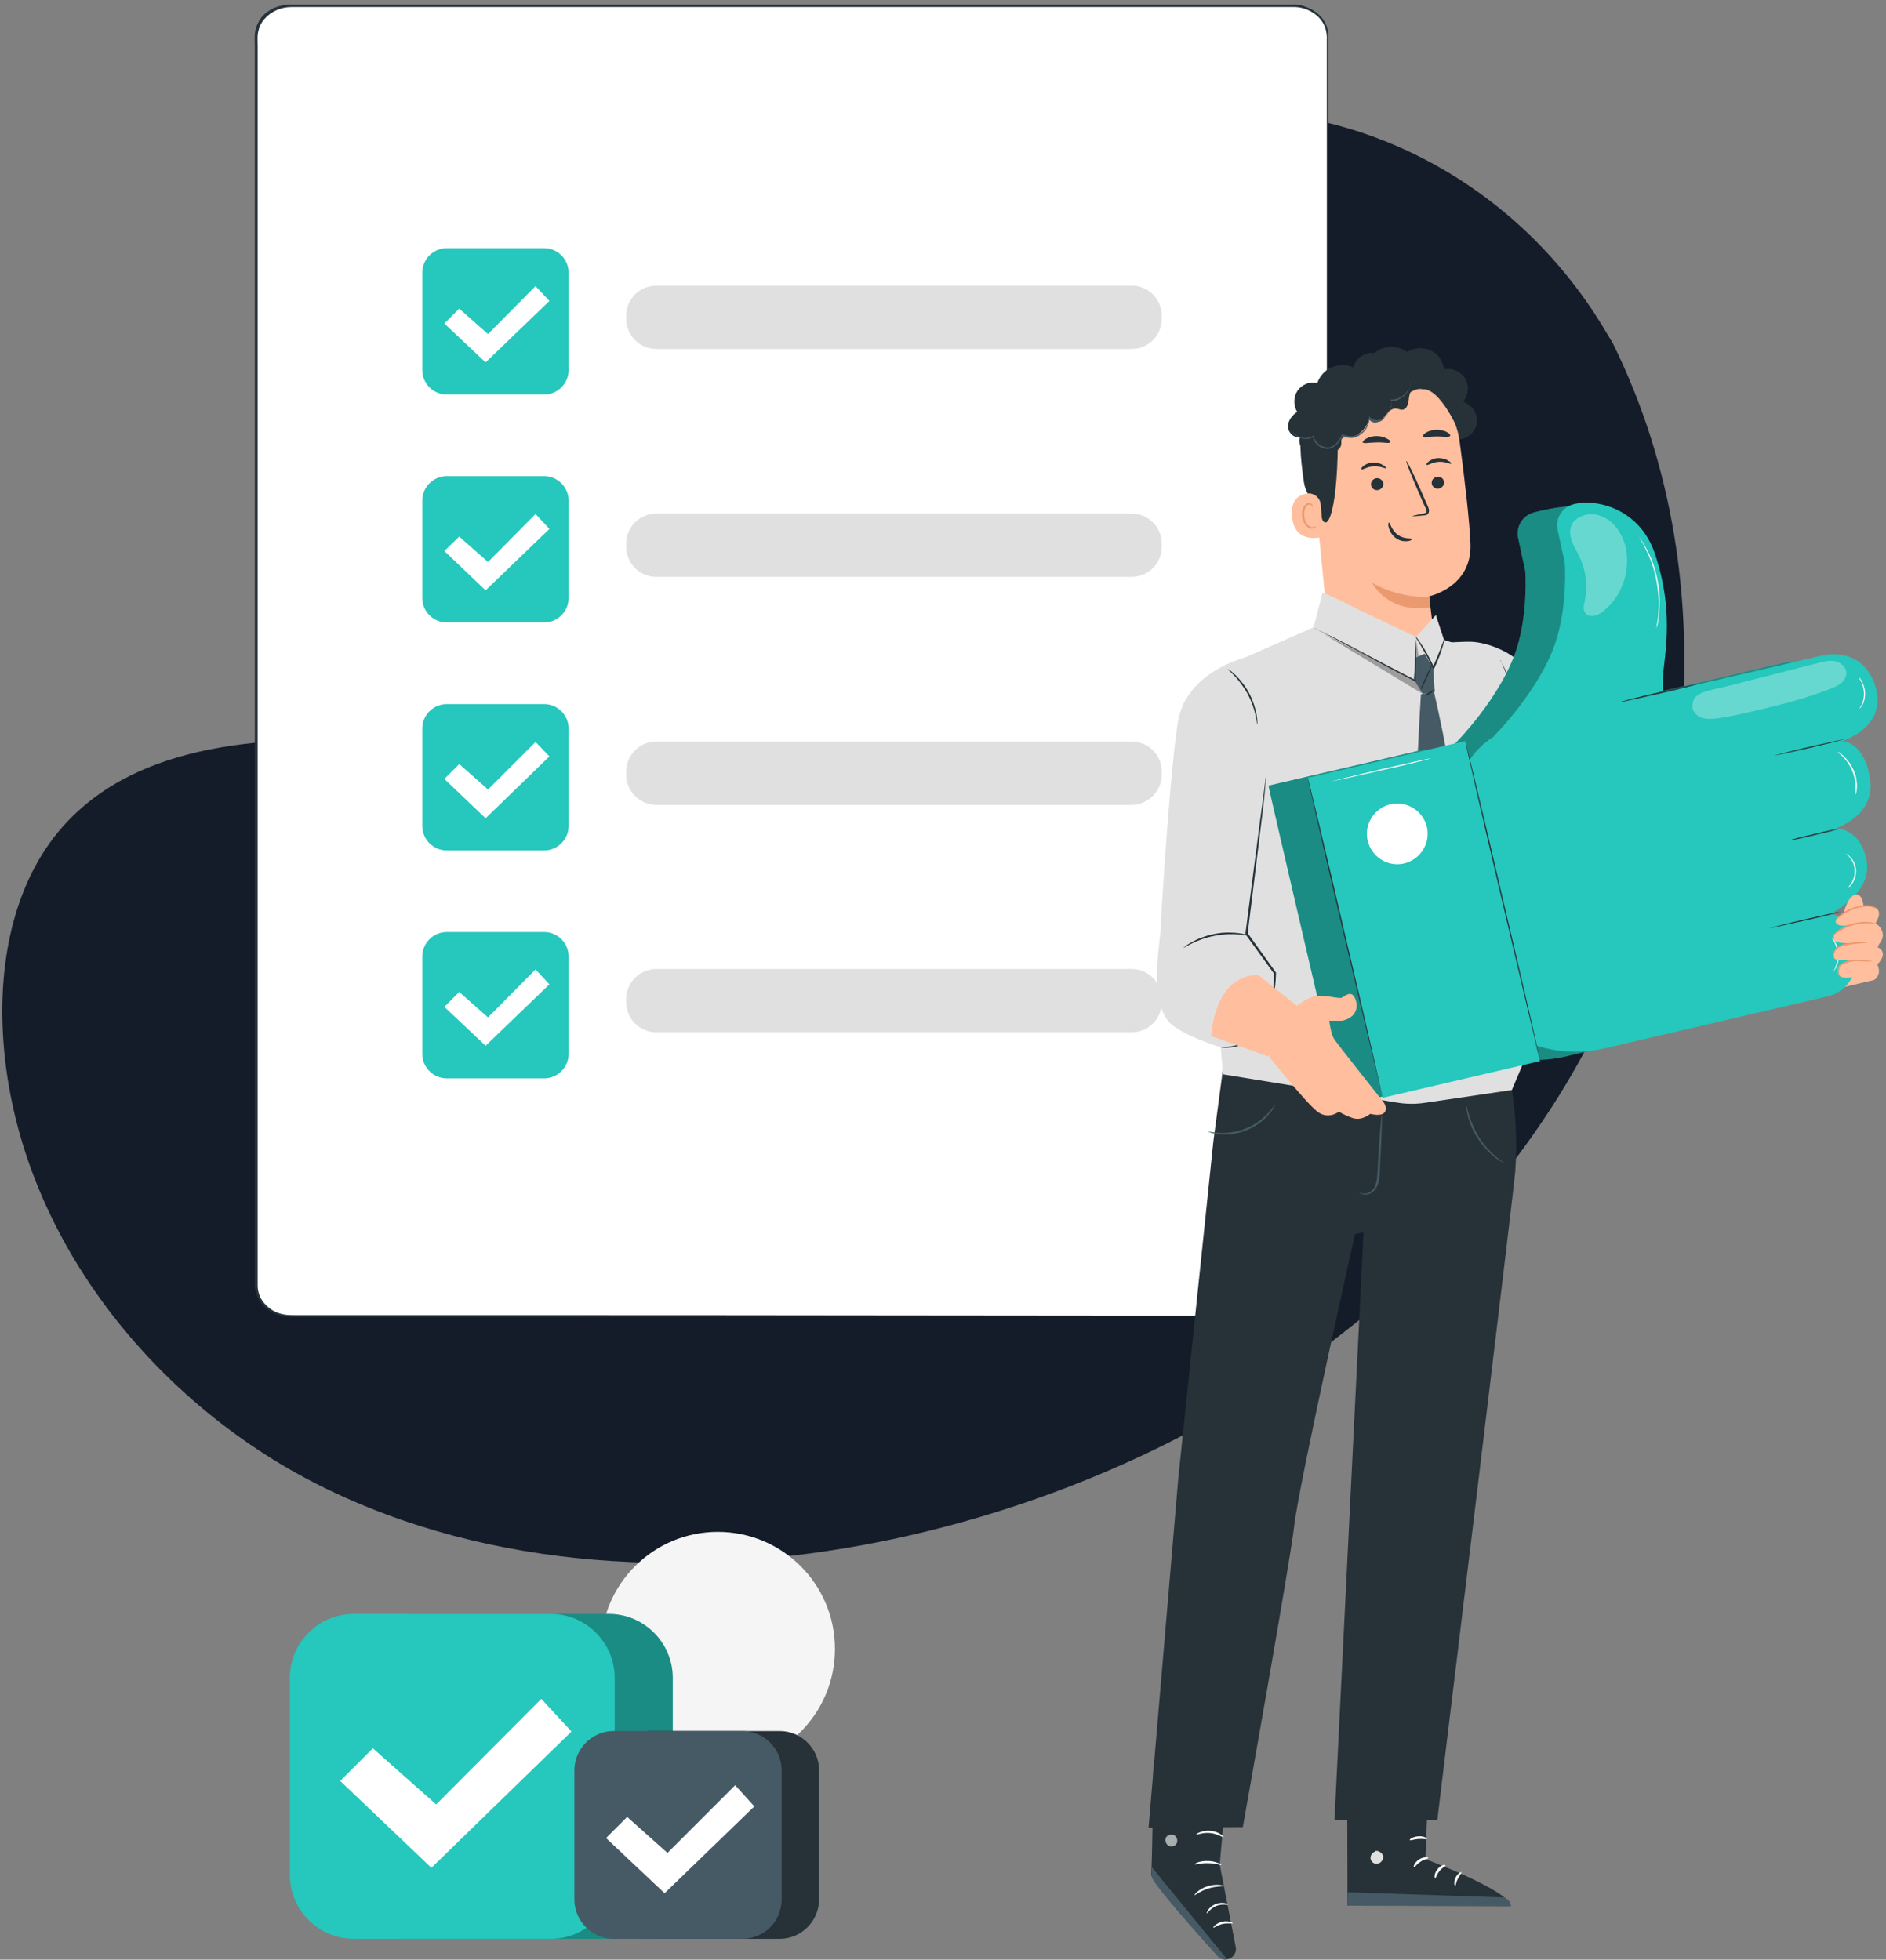 <svg width="410" height="426" viewBox="0 0 410 426" fill="none" xmlns="http://www.w3.org/2000/svg">
<rect x="0" y="0" width="410" height="426" fill="#808080" stroke="none"/>
<path d="M350.615 74.63L348.424 70.978C329.855 40.413 296.369 22.053 261.109 24.243C256.518 24.556 252.033 25.182 247.547 26.121C215.417 33.006 187.563 57.313 175.984 88.4C169.203 106.656 167.221 127.728 154.39 142.229C137.594 161.111 109.011 161.737 83.974 160.902C58.833 160.068 30.354 160.798 13.558 179.784C3.126 191.676 -0.212 208.576 0.622 224.433C2.813 266.578 32.231 304.237 69.473 322.91C106.82 341.584 150.738 343.253 191.527 335.116C248.695 323.536 303.149 291.928 335.801 243.002C368.558 194.076 376.799 127.52 350.615 74.63Z" fill="#141C29"/>
<path d="M156.058 383.913C170.116 383.913 181.512 372.517 181.512 358.459C181.512 344.401 170.116 333.005 156.058 333.005C142.001 333.005 130.604 344.401 130.604 358.459C130.604 372.517 142.001 383.913 156.058 383.913Z" fill="#F5F5F5"/>
<path d="M132.378 421.468H89.503C81.887 421.468 75.628 415.209 75.628 407.594V364.718C75.628 357.103 81.887 350.844 89.503 350.844H132.378C139.993 350.844 146.253 357.103 146.253 364.718V407.594C146.357 415.209 140.098 421.468 132.378 421.468Z" fill="#26C7BC"/>
<g opacity="0.3">
<path d="M132.378 421.468H89.503C81.887 421.468 75.628 415.209 75.628 407.594V364.718C75.628 357.103 81.887 350.844 89.503 350.844H132.378C139.993 350.844 146.253 357.103 146.253 364.718V407.594C146.357 415.209 140.098 421.468 132.378 421.468Z" fill="black"/>
</g>
<path d="M119.756 421.468H76.88C69.265 421.468 63.006 415.209 63.006 407.594V364.718C63.006 357.103 69.265 350.844 76.88 350.844H119.756C127.371 350.844 133.63 357.103 133.63 364.718V407.594C133.63 415.209 127.371 421.468 119.756 421.468Z" fill="#26C7BC"/>
<path d="M73.959 387.147L81.053 380.053L94.823 392.259L117.669 369.308L124.241 376.402L93.78 406.029L73.959 387.147Z" fill="white"/>
<path d="M169.516 421.468H141.558C136.864 421.468 133.004 417.608 133.004 412.914V384.852C133.004 380.158 136.864 376.298 141.558 376.298H169.516C174.21 376.298 178.07 380.158 178.07 384.852V412.81C178.07 417.608 174.21 421.468 169.516 421.468Z" fill="#263238"/>
<path d="M161.379 421.468H133.421C128.727 421.468 124.867 417.608 124.867 412.914V384.852C124.867 380.158 128.727 376.298 133.421 376.298H161.379C166.073 376.298 169.933 380.158 169.933 384.852V412.81C169.933 417.608 166.178 421.468 161.379 421.468Z" fill="#455A64"/>
<path d="M131.752 399.561L136.342 394.971L145.105 402.795L159.814 388.086L163.987 392.676L144.479 411.558L131.752 399.561Z" fill="white"/>
<path d="M281.138 286.166H63.214C59.041 286.166 55.703 283.18 55.703 279.449V7.691C55.703 3.96 59.041 0.974 63.214 0.974H281.138C285.311 0.974 288.649 3.96 288.649 7.691V279.542C288.649 283.18 285.311 286.166 281.138 286.166Z" fill="white"/>
<path d="M281.138 286.177C281.138 286.083 282.181 286.27 283.85 285.711C284.685 285.431 285.728 284.872 286.667 283.94C287.606 283.009 288.336 281.704 288.544 280.12C288.649 273.598 288.544 264.095 288.544 251.703C288.544 227.012 288.545 191.327 288.44 147.256C288.44 125.174 288.44 101.042 288.44 75.14C288.44 62.189 288.44 48.772 288.44 34.982C288.44 28.088 288.44 21.1 288.44 14.018C288.44 12.248 288.44 10.478 288.44 8.708C288.545 6.937 288.023 5.167 286.771 3.863C285.519 2.558 283.641 1.627 281.659 1.533C279.677 1.533 277.591 1.533 275.609 1.533C210.305 1.533 138.637 1.533 63.318 1.533C61.023 1.533 58.833 2.558 57.477 4.142C56.746 4.981 56.329 5.912 56.12 6.937C55.912 7.962 56.016 8.987 56.016 10.012C56.016 14.205 56.016 18.398 56.016 22.497C56.016 30.79 56.016 39.082 56.016 47.281C56.016 63.68 56.016 79.799 56.016 95.638C56.016 127.317 56.016 157.971 56.016 187.134C56.016 216.297 56.016 243.969 56.016 269.871C56.016 273.132 56.016 276.3 56.016 279.468C56.016 281.052 56.642 282.543 57.789 283.661C58.937 284.872 60.502 285.618 62.171 285.804C63.005 285.897 63.84 285.897 64.779 285.897C65.613 285.897 66.552 285.897 67.387 285.897C69.16 285.897 70.829 285.897 72.603 285.897C76.045 285.897 79.488 285.897 82.826 285.897C96.283 285.897 109.219 285.897 121.529 285.897C170.872 285.897 210.826 285.99 238.471 285.99C252.241 285.99 262.986 285.99 270.289 285.99C273.94 285.99 276.652 285.99 278.53 285.99C280.199 286.177 281.138 286.177 281.138 286.177C281.138 286.177 280.199 286.177 278.321 286.177C276.443 286.177 273.731 286.177 270.08 286.177C262.778 286.177 252.137 286.177 238.262 286.177C210.618 286.177 170.768 286.177 121.32 286.27C109.01 286.27 96.075 286.27 82.618 286.27C79.279 286.27 75.837 286.27 72.394 286.27C70.725 286.27 68.952 286.27 67.178 286.27C66.344 286.27 65.405 286.27 64.57 286.27C63.736 286.27 62.797 286.27 61.962 286.177C60.189 285.897 58.52 285.152 57.268 283.847C56.12 282.636 55.39 280.959 55.39 279.375C55.39 276.207 55.39 272.946 55.39 269.778C55.39 243.876 55.39 216.204 55.39 187.041C55.39 157.878 55.39 127.317 55.39 95.545C55.39 79.705 55.39 63.587 55.39 47.188C55.39 38.989 55.39 30.79 55.39 22.404C55.39 18.211 55.39 14.112 55.39 9.919C55.39 8.894 55.286 7.869 55.494 6.751C55.703 5.633 56.225 4.608 56.851 3.769C58.311 1.999 60.71 0.974 63.11 0.974C138.429 0.974 210.2 0.974 275.4 0.974C277.487 0.974 279.469 0.974 281.555 0.974C283.641 1.067 285.624 1.999 286.98 3.397C288.336 4.794 288.962 6.751 288.753 8.521C288.753 10.292 288.753 12.062 288.753 13.832C288.753 20.913 288.753 27.901 288.753 34.796C288.753 48.586 288.753 62.003 288.753 74.954C288.753 100.856 288.753 124.987 288.753 147.069C288.753 191.14 288.649 226.825 288.649 251.516C288.649 263.815 288.649 273.412 288.544 279.934C288.336 281.518 287.606 282.916 286.667 283.847C285.728 284.779 284.685 285.338 283.85 285.618C283.016 285.897 282.285 285.99 281.764 286.083C281.346 286.177 281.138 286.177 281.138 286.177Z" fill="#263238"/>
<path d="M245.983 75.857H142.706C139.055 75.857 136.134 72.936 136.134 69.285V68.659C136.134 65.008 139.055 62.087 142.706 62.087H245.983C249.634 62.087 252.555 65.008 252.555 68.659V69.285C252.555 72.936 249.634 75.857 245.983 75.857Z" fill="#E0E0E0"/>
<path d="M118.295 85.767H97.118C94.197 85.767 91.798 83.368 91.798 80.447V59.27C91.798 56.349 94.197 53.95 97.118 53.95H118.295C121.216 53.95 123.615 56.349 123.615 59.27V80.447C123.615 83.368 121.216 85.767 118.295 85.767Z" fill="#26C7BC"/>
<path d="M96.597 70.328L99.831 67.094L106.09 72.623L116.418 62.191L119.443 65.425L105.568 78.778L96.597 70.328Z" fill="white"/>
<path d="M245.983 125.409H142.706C139.055 125.409 136.134 122.488 136.134 118.837V118.211C136.134 114.56 139.055 111.639 142.706 111.639H245.983C249.634 111.639 252.555 114.56 252.555 118.211V118.837C252.555 122.488 249.634 125.409 245.983 125.409Z" fill="#E0E0E0"/>
<path d="M118.295 135.319H97.118C94.197 135.319 91.798 132.92 91.798 129.999V108.822C91.798 105.901 94.197 103.502 97.118 103.502H118.295C121.216 103.502 123.615 105.901 123.615 108.822V129.999C123.615 132.92 121.216 135.319 118.295 135.319Z" fill="#26C7BC"/>
<path d="M96.597 119.776L99.831 116.646L106.09 122.175L116.418 111.743L119.443 114.977L105.568 128.33L96.597 119.776Z" fill="white"/>
<path d="M245.983 174.961H142.706C139.055 174.961 136.134 172.04 136.134 168.389V167.763C136.134 164.111 139.055 161.191 142.706 161.191H245.983C249.634 161.191 252.555 164.111 252.555 167.763V168.389C252.555 171.935 249.634 174.961 245.983 174.961Z" fill="#E0E0E0"/>
<path d="M118.295 184.871H97.118C94.197 184.871 91.798 182.472 91.798 179.551V158.374C91.798 155.453 94.197 153.054 97.118 153.054H118.295C121.216 153.054 123.615 155.453 123.615 158.374V179.551C123.615 182.472 121.216 184.871 118.295 184.871Z" fill="#26C7BC"/>
<path d="M96.597 169.328L99.831 166.094L106.09 171.623L116.418 161.295L119.443 164.424L105.568 177.882L96.597 169.328Z" fill="white"/>
<path d="M245.983 224.408H142.706C139.055 224.408 136.134 221.487 136.134 217.836V217.21C136.134 213.559 139.055 210.638 142.706 210.638H245.983C249.634 210.638 252.555 213.559 252.555 217.21V217.836C252.555 221.487 249.634 224.408 245.983 224.408Z" fill="#E0E0E0"/>
<path d="M118.295 234.423H97.118C94.197 234.423 91.798 232.024 91.798 229.103V207.926C91.798 205.005 94.197 202.605 97.118 202.605H118.295C121.216 202.605 123.615 205.005 123.615 207.926V229.103C123.615 232.024 121.216 234.423 118.295 234.423Z" fill="#26C7BC"/>
<path d="M96.597 218.879L99.831 215.645L106.09 221.174L116.418 210.742L119.443 213.976L105.568 227.329L96.597 218.879Z" fill="white"/>
<path d="M310.598 385.83L309.869 404.136C309.869 404.136 328.256 411.021 328.418 414.342L292.94 414.261L292.859 385.749L310.598 385.83Z" fill="#263238"/>
<path d="M298.934 402.516C298.286 402.678 297.8 403.488 297.962 404.136C298.124 404.865 298.934 405.351 299.582 405.108C300.311 404.946 300.878 404.055 300.635 403.326C300.392 402.678 299.42 402.111 298.853 402.435" fill="#E0E0E0"/>
<path d="M292.94 414.261L293.021 411.345L327.041 412.479C327.041 412.479 328.58 413.208 328.418 414.261H292.94Z" fill="#455A64"/>
<path d="M310.517 403.893C310.517 404.055 309.626 404.136 308.816 404.703C307.925 405.27 307.52 405.999 307.358 405.918C307.196 405.918 307.439 404.865 308.492 404.217C309.464 403.569 310.517 403.731 310.517 403.893Z" fill="white"/>
<path d="M314.243 405.513C314.243 405.675 313.514 405.999 312.947 406.728C312.299 407.457 312.218 408.267 311.975 408.267C311.813 408.267 311.732 407.295 312.461 406.404C313.19 405.351 314.243 405.27 314.243 405.513Z" fill="white"/>
<path d="M316.349 409.968C316.187 409.968 315.944 409.158 316.43 408.186C316.835 407.214 317.726 406.89 317.726 406.971C317.807 407.133 317.321 407.619 316.916 408.429C316.511 409.158 316.511 409.887 316.349 409.968Z" fill="white"/>
<path d="M310.193 399.762C310.112 399.924 309.302 399.681 308.33 399.762C307.358 399.843 306.548 400.167 306.467 400.005C306.386 399.843 307.115 399.276 308.249 399.195C309.464 399.033 310.274 399.6 310.193 399.762Z" fill="white"/>
<path d="M267.101 383.319L265.157 405.351L268.64 423.252C268.883 424.548 267.992 425.763 266.696 425.925C265.967 426.006 265.238 425.763 264.752 425.196C261.593 421.713 250.011 408.996 250.254 407.376C250.497 405.513 250.739 383.967 250.739 383.967L267.101 383.319Z" fill="#263238"/>
<path d="M266.778 425.925L250.416 405.918L250.335 406.89C250.254 407.7 250.497 408.51 250.983 409.158C252.279 410.859 256.005 415.638 264.753 425.277C265.239 425.844 266.049 426.087 266.778 425.925Z" fill="#455A64"/>
<g opacity="0.6">
<path d="M255.437 399.114C256.004 399.519 256.085 400.41 255.68 400.896C255.275 401.463 254.384 401.544 253.898 401.139C253.331 400.734 253.169 399.681 253.655 399.195C254.141 398.709 255.113 398.628 255.518 399.114" fill="white"/>
</g>
<path d="M262.323 415.962C262.404 416.043 263.052 414.909 264.347 414.342C265.724 413.775 266.858 414.18 266.939 414.018C266.939 413.937 266.696 413.775 266.21 413.694C265.724 413.613 264.914 413.613 264.185 413.937C263.456 414.261 262.89 414.747 262.647 415.233C262.323 415.638 262.323 415.962 262.323 415.962Z" fill="white"/>
<path d="M263.781 419.04C263.862 419.121 264.672 418.473 265.806 418.23C266.94 417.987 267.912 418.23 267.993 418.068C268.074 417.987 267.021 417.42 265.725 417.744C264.348 418.068 263.619 418.959 263.781 419.04Z" fill="white"/>
<path d="M259.649 411.993C259.73 412.074 260.864 411.102 262.646 410.535C264.428 409.968 265.967 410.13 265.967 409.968C266.048 409.887 264.428 409.401 262.484 410.049C260.621 410.616 259.568 411.912 259.649 411.993Z" fill="white"/>
<path d="M259.731 405.27C259.812 405.432 261.027 404.946 262.647 405.027C264.267 405.027 265.482 405.513 265.563 405.432C265.644 405.351 264.429 404.622 262.728 404.541C260.865 404.46 259.65 405.108 259.731 405.27Z" fill="white"/>
<path d="M260.054 398.79C260.135 398.952 261.35 398.304 263.051 398.466C264.752 398.628 265.886 399.519 265.967 399.357C265.967 399.276 265.805 399.033 265.319 398.709C264.833 398.385 264.023 398.061 263.132 397.98C262.241 397.899 261.431 398.061 260.864 398.304C260.378 398.466 260.054 398.709 260.054 398.79Z" fill="white"/>
<path d="M263.133 397.17C263.133 397.17 263.214 396.846 263.214 396.36C263.214 395.793 263.133 395.064 262.728 394.092C262.485 393.687 262.323 393.12 261.675 392.796C261.351 392.634 260.946 392.634 260.622 392.958C260.379 393.201 260.217 393.606 260.217 393.93C260.136 395.307 261.27 396.765 262.809 397.089C264.348 397.332 265.887 396.522 266.616 395.388C266.778 395.064 266.859 394.74 266.778 394.335C266.616 393.93 266.211 393.768 265.887 393.768C265.239 393.849 264.753 394.173 264.348 394.416C263.538 394.983 263.052 395.631 262.728 396.036C262.404 396.522 262.323 396.765 262.323 396.765C262.404 396.846 262.971 395.712 264.51 394.659C264.915 394.416 265.32 394.092 265.806 394.092C266.049 394.092 266.211 394.173 266.292 394.416C266.373 394.578 266.292 394.902 266.13 395.145C265.563 396.117 264.186 396.846 262.809 396.603C261.513 396.36 260.541 395.064 260.541 393.93C260.541 393.687 260.622 393.363 260.784 393.201C260.946 393.039 261.189 393.039 261.351 393.12C261.756 393.282 261.999 393.768 262.242 394.173C263.214 395.955 263.052 397.17 263.133 397.17Z" fill="white"/>
<path d="M327.689 231.688C327.689 231.688 330.362 242.137 329.39 254.773C328.985 259.714 312.461 395.631 312.461 395.631H290.105L296.423 267.895L294.56 268.3C294.56 268.3 282.329 322.813 281.357 331.642C280.466 339.58 270.179 397.17 270.179 397.17L249.687 397.332L256.166 321.193L263.78 248.05L266.615 226.747L327.689 231.688Z" fill="#263238"/>
<path d="M295.532 259.228C295.532 259.228 295.532 259.309 295.694 259.39C295.775 259.471 296.018 259.552 296.261 259.633C296.747 259.795 297.638 259.714 298.367 259.147C299.177 258.58 299.663 257.446 299.825 256.231C299.987 255.016 299.987 253.72 300.068 252.343C300.23 249.589 300.311 247.078 300.392 245.296C300.473 243.514 300.473 242.38 300.392 242.38C300.311 242.38 300.23 243.514 300.068 245.296C299.906 247.078 299.744 249.589 299.582 252.343C299.501 253.72 299.501 255.016 299.339 256.231C299.177 257.365 298.772 258.418 298.124 258.904C297.476 259.471 296.666 259.552 296.261 259.471C295.775 259.39 295.613 259.147 295.532 259.228Z" fill="#455A64"/>
<path d="M262.646 246.025C262.646 246.025 262.889 246.106 263.294 246.268C263.699 246.349 264.347 246.511 265.076 246.592C266.615 246.754 268.802 246.592 270.989 245.701C273.176 244.81 274.877 243.433 275.849 242.218C276.335 241.651 276.74 241.165 276.902 240.76C277.145 240.355 277.226 240.193 277.226 240.193C277.145 240.112 276.659 240.922 275.606 242.056C274.553 243.109 272.933 244.486 270.827 245.296C268.721 246.187 266.615 246.349 265.076 246.268C263.537 246.187 262.646 245.944 262.646 246.025Z" fill="#455A64"/>
<path d="M318.779 240.355C318.698 240.355 318.779 241.246 319.103 242.623C319.427 244 320.156 245.863 321.371 247.645C322.586 249.427 323.963 250.804 325.097 251.695C326.231 252.505 327.041 252.91 327.041 252.91C327.122 252.829 324.044 251.047 321.695 247.483C319.346 243.838 318.941 240.355 318.779 240.355Z" fill="#455A64"/>
<path d="M387.143 201.881L392.327 203.501L401.641 198.398L406.906 213.14L394.271 216.137L384.632 215.084L387.143 201.881Z" fill="#FFBE9D"/>
<path d="M327.446 142.67C327.446 142.67 332.711 145.829 337.004 156.521C345.509 177.581 350.936 188.921 350.936 188.921L390.14 201.314L386.981 217.027C386.981 217.027 347.21 211.52 341.945 209.495C334.655 206.741 329.228 192.404 329.228 192.404L327.446 142.67Z" fill="#E0E0E0"/>
<path d="M316.673 95.528C318.698 95.69 320.723 94.07 321.047 92.045C321.371 90.02 319.994 87.914 318.05 87.347C319.265 85.97 319.427 83.864 318.536 82.325C317.645 80.786 315.701 79.895 313.919 80.3C313.757 78.518 312.623 76.898 311.003 76.169C309.383 75.44 307.439 75.521 305.9 76.493C303.875 74.954 300.716 75.035 298.772 76.736C297.071 76.493 295.208 77.546 294.479 79.085C293.75 80.705 294.155 82.73 295.451 83.864" fill="#263238"/>
<path d="M298.124 80.867L299.015 80.786C308.168 80.3 316.106 86.942 317.321 96.014C318.455 104.438 319.508 113.753 319.67 118.289C319.994 127.685 310.679 129.629 310.679 129.629L312.056 140.888L289.214 141.293L285.164 100.388C283.787 90.83 288.323 81.92 298.124 80.867Z" fill="#FFBE9D"/>
<path d="M310.76 129.71C310.76 129.71 304.766 130.358 298.286 126.713C298.286 126.713 301.526 133.355 310.841 132.059L310.76 129.71Z" fill="#EB996E"/>
<path d="M313.919 104.762C314 105.491 313.433 106.139 312.704 106.22C311.975 106.301 311.327 105.815 311.246 105.086C311.165 104.357 311.732 103.709 312.461 103.628C313.19 103.547 313.838 104.033 313.919 104.762Z" fill="#263238"/>
<path d="M315.458 100.793C315.296 100.955 314.243 100.307 312.785 100.388C311.327 100.469 310.355 101.279 310.112 101.036C310.031 100.955 310.193 100.631 310.598 100.307C311.003 99.983 311.813 99.578 312.704 99.578C313.595 99.578 314.405 99.821 314.81 100.145C315.377 100.388 315.539 100.712 315.458 100.793Z" fill="#263238"/>
<path d="M300.716 105.086C300.797 105.815 300.23 106.463 299.501 106.544C298.772 106.625 298.124 106.139 298.043 105.41C297.962 104.681 298.529 104.033 299.258 103.952C299.987 103.871 300.635 104.438 300.716 105.086Z" fill="#263238"/>
<path d="M301.283 101.765C301.121 101.927 300.068 101.279 298.61 101.36C297.152 101.441 296.18 102.251 295.937 102.008C295.856 101.927 296.018 101.603 296.423 101.279C296.828 100.955 297.638 100.55 298.529 100.55C299.42 100.55 300.23 100.793 300.635 101.117C301.202 101.36 301.364 101.684 301.283 101.765Z" fill="#263238"/>
<path d="M307.034 112.214C307.034 112.133 307.925 111.971 309.383 111.647C309.788 111.566 310.112 111.485 310.112 111.242C310.193 110.999 310.031 110.594 309.788 110.189C309.383 109.298 308.978 108.407 308.573 107.435C306.872 103.547 305.576 100.307 305.738 100.226C305.9 100.145 307.439 103.304 309.14 107.192C309.545 108.164 309.95 109.055 310.355 109.946C310.517 110.351 310.76 110.837 310.598 111.404C310.517 111.647 310.274 111.89 310.031 111.971C309.788 112.052 309.626 112.052 309.383 112.052C308.006 112.214 307.034 112.295 307.034 112.214Z" fill="#263238"/>
<path d="M302.255 96.095C302.093 96.5 300.797 96.095 299.258 96.176C297.719 96.176 296.423 96.5 296.261 96.176C296.18 96.014 296.423 95.69 296.99 95.366C297.557 95.042 298.367 94.799 299.258 94.799C300.149 94.799 300.959 95.042 301.526 95.366C302.093 95.609 302.336 95.933 302.255 96.095Z" fill="#263238"/>
<path d="M315.215 94.799C314.891 95.123 313.757 94.88 312.299 94.88C310.841 94.88 309.626 95.204 309.383 94.88C309.221 94.718 309.464 94.394 309.95 94.07C310.436 93.746 311.327 93.422 312.299 93.422C313.271 93.422 314.162 93.665 314.648 93.989C315.215 94.313 315.377 94.637 315.215 94.799Z" fill="#263238"/>
<path d="M316.187 91.802C316.187 91.802 313.433 86.051 310.517 84.836C307.034 83.378 305.738 87.185 302.417 86.456C299.096 85.727 295.694 84.269 292.535 86.942C288.971 89.858 290.834 91.721 290.834 95.933C290.753 112.862 287.918 117.803 286.622 109.946C286.46 109.055 284.03 108.488 283.463 104.843C282.734 100.064 282.248 94.313 283.22 90.83C283.949 87.914 285.488 85.889 288.323 83.54C292.778 79.895 299.096 79.49 303.47 79.733C307.601 79.895 316.187 84.431 316.187 91.802Z" fill="#263238"/>
<path d="M287.108 109.622C286.946 108.164 285.65 107.111 284.192 107.273C282.41 107.516 280.547 108.65 280.871 112.214C281.357 118.613 287.756 116.75 287.756 116.588C287.675 116.507 287.351 112.295 287.108 109.622Z" fill="#FFBE9D"/>
<path d="M286.136 114.32C286.136 114.32 286.055 114.401 285.812 114.482C285.65 114.563 285.326 114.644 285.002 114.563C284.273 114.401 283.625 113.348 283.544 112.214C283.463 111.647 283.544 111.08 283.706 110.594C283.868 110.108 284.111 109.784 284.516 109.703C284.84 109.622 285.083 109.784 285.164 109.946C285.245 110.108 285.245 110.27 285.245 110.27C285.245 110.27 285.407 110.189 285.326 109.865C285.326 109.703 285.164 109.622 285.002 109.46C284.84 109.379 284.597 109.298 284.354 109.379C283.868 109.46 283.463 109.946 283.301 110.432C283.058 110.999 282.977 111.566 283.058 112.214C283.22 113.51 283.949 114.644 284.921 114.887C285.407 114.968 285.731 114.806 285.893 114.644C286.136 114.482 286.136 114.32 286.136 114.32Z" fill="#EB996E"/>
<path d="M286.541 97.148C287.432 97.715 288.323 98.201 289.295 98.282C290.267 98.363 291.401 97.715 291.563 96.662C291.644 96.176 291.482 95.69 291.725 95.366C292.049 94.961 292.697 95.042 293.264 95.042C295.127 95.123 297.233 92.936 297.638 91.154C298.124 91.883 299.177 92.045 299.906 91.478C300.635 90.992 300.878 90.668 301.364 90.02C301.931 89.372 302.66 88.724 303.551 88.805C304.037 88.886 304.523 89.129 304.928 89.048C305.738 88.967 306.143 87.914 306.224 87.104C306.305 86.294 306.386 85.241 307.034 84.755C307.682 84.269 308.573 84.512 309.302 84.593C310.112 84.674 311.084 84.431 311.246 83.702C311.327 83.297 311.165 82.892 310.922 82.568C309.869 81.029 307.601 80.462 305.9 81.272C305.171 79.166 303.065 77.627 300.878 77.465C298.691 77.303 296.423 78.68 295.451 80.624C293.993 79.49 292.049 79.004 290.267 79.571C288.485 80.057 287.027 81.434 286.379 83.216C284.759 82.892 283.058 83.54 282.086 84.917C281.195 86.213 281.114 88.157 282.005 89.534C280.871 90.263 279.98 91.478 279.98 92.774C280.061 94.07 281.357 95.366 282.653 94.961C282.167 96.014 282.653 97.391 283.706 97.958C284.759 98.525 286.136 98.039 286.703 97.067" fill="#263238"/>
<path d="M306.629 83.054C306.629 83.054 306.629 83.054 306.629 83.135C306.629 83.216 306.629 83.297 306.629 83.459C306.548 83.783 306.467 84.188 306.224 84.755C305.981 85.241 305.576 85.889 304.847 86.375C304.199 86.861 303.308 87.266 302.255 87.266L302.336 87.104C302.579 87.671 302.579 88.319 302.255 88.886C302.012 89.453 301.607 90.02 301.202 90.506C300.959 90.749 300.797 91.073 300.554 91.316C300.23 91.559 299.906 91.721 299.582 91.721C298.853 91.883 298.043 91.64 297.476 91.073L297.719 90.992C297.638 92.288 296.99 93.584 295.856 94.394C295.289 94.88 294.56 95.204 293.75 95.204C293.021 95.204 292.292 95.042 291.644 94.88L291.806 94.799C291.482 95.609 290.996 96.338 290.348 96.824C289.7 97.391 288.89 97.715 288.161 97.553C286.622 97.31 285.569 96.095 285.326 94.88L285.488 94.961C284.759 95.447 283.949 95.528 283.301 95.366C282.653 95.285 282.086 95.042 281.762 94.718C281.357 94.475 281.114 94.151 281.033 93.989C280.871 93.746 280.871 93.665 280.871 93.665C280.871 93.665 281.114 94.151 281.843 94.637C282.248 94.88 282.734 95.123 283.382 95.204C284.03 95.285 284.759 95.204 285.488 94.718L285.569 94.637V94.799C285.812 95.933 286.865 97.067 288.242 97.229C288.971 97.391 289.7 97.067 290.267 96.581C290.834 96.095 291.32 95.366 291.644 94.637L291.725 94.475H291.887C292.535 94.637 293.183 94.88 293.912 94.799C294.641 94.799 295.289 94.475 295.856 94.07C296.909 93.26 297.557 92.045 297.638 90.83V90.506L297.881 90.749C298.367 91.235 299.096 91.397 299.744 91.316C300.068 91.235 300.392 91.154 300.635 90.911C300.878 90.749 301.04 90.425 301.283 90.182C301.688 89.696 302.093 89.129 302.255 88.643C302.498 88.076 302.498 87.509 302.336 87.023L302.255 86.861H302.417C303.389 86.861 304.28 86.537 304.928 86.051C305.576 85.565 305.981 84.998 306.305 84.512C306.629 83.702 306.548 83.054 306.629 83.054Z" fill="#455A64"/>
<path d="M306.953 117.155C306.872 116.912 305.333 117.317 303.875 116.264C302.417 115.211 302.174 113.51 301.931 113.591C301.85 113.591 301.688 114.077 301.931 114.725C302.093 115.454 302.579 116.345 303.47 116.993C304.361 117.641 305.333 117.722 306.062 117.641C306.71 117.56 307.034 117.236 306.953 117.155Z" fill="#263238"/>
<path d="M345.185 176.609C345.023 176.123 336.68 153.281 334.007 148.34C330.848 142.346 324.125 139.754 319.913 139.511C315.782 139.268 271.07 142.832 271.07 142.832C271.07 142.832 257.705 145.829 256.004 157.25C254.06 170.453 252.359 200.666 252.359 200.666L272.69 190.217L275.282 183.575L317.321 192.971L327.608 177.824L345.185 176.609Z" fill="#E0E0E0"/>
<path d="M268.154 144.047L285.569 136.352L287.513 128.819L307.844 138.458L312.137 133.76L313.919 139.106L318.374 140.564L328.823 158.87V197.912L330.929 231.607L328.661 236.953L309.95 239.707C307.925 240.031 305.819 240.031 303.794 239.707L265.886 233.551L264.914 222.454L268.964 191.756L268.154 144.047Z" fill="#E0E0E0"/>
<path d="M287.513 128.9C287.513 128.9 289.781 129.548 295.613 132.707C301.364 135.785 307.844 138.539 307.844 138.539L307.358 147.692L285.731 136.838" fill="#E0E0E0"/>
<path d="M312.137 133.76L307.844 138.458L310.193 148.34L313.919 139.43" fill="#E0E0E0"/>
<g opacity="0.3">
<path d="M307.925 139.511C308.087 139.673 309.302 150.851 309.302 150.851L287.594 137.729L307.358 147.611L307.925 139.511Z" fill="black"/>
</g>
<path d="M307.844 181.388C307.52 172.802 308.897 150.932 308.897 150.932L311.732 150.446C311.732 150.446 316.997 171.749 319.022 197.831C319.832 208.361 319.832 220.591 319.832 220.591L314.162 232.822L307.844 220.672C307.763 220.753 308.168 191.837 307.844 181.388Z" fill="#455A64"/>
<path d="M266.858 145.424C266.858 145.505 267.425 145.91 268.316 146.882C269.207 147.773 270.26 149.15 271.232 150.851C272.123 152.552 272.69 154.253 272.933 155.468C273.176 156.683 273.257 157.493 273.338 157.493C273.338 157.493 273.338 157.331 273.338 156.926C273.338 156.602 273.257 156.035 273.176 155.387C272.933 154.091 272.447 152.39 271.556 150.689C270.665 148.988 269.45 147.611 268.559 146.72C268.073 146.315 267.668 145.91 267.425 145.748C267.02 145.505 266.858 145.424 266.858 145.424Z" fill="#263238"/>
<path d="M307.844 142.913L309.707 142.103L311.57 145.262L311.894 150.446L309.302 150.851L307.358 147.692L307.844 142.913Z" fill="#455A64"/>
<path d="M328.742 158.303C328.661 158.303 328.58 169.481 328.58 183.332C328.58 197.183 328.661 208.361 328.742 208.361C328.823 208.361 328.904 197.183 328.904 183.332C328.904 169.481 328.823 158.303 328.742 158.303Z" fill="#263238"/>
<path d="M307.682 138.377C307.682 138.377 308.087 139.106 308.816 140.24C309.464 141.374 310.436 142.994 311.246 144.857C311.327 145.019 311.408 145.181 311.489 145.262L311.651 145.586L311.813 145.262C312.623 143.48 313.271 141.86 313.595 140.645C313.757 140.078 313.919 139.592 314 139.187C314.081 138.863 314.081 138.62 314.081 138.62C314 138.62 313.838 139.349 313.352 140.483C312.947 141.617 312.299 143.237 311.489 145.019H311.732C311.651 144.857 311.57 144.695 311.489 144.533C310.598 142.67 309.707 141.05 308.897 139.916C308.492 139.349 308.249 138.944 308.006 138.62C307.844 138.539 307.682 138.377 307.682 138.377Z" fill="#263238"/>
<path d="M285.569 136.433C285.569 136.433 285.65 136.514 285.893 136.595C286.136 136.676 286.379 136.838 286.784 137.081C287.594 137.486 288.647 138.053 290.024 138.782C292.778 140.24 296.504 142.184 300.635 144.452C303.146 145.829 305.576 147.044 307.601 148.097L307.763 148.178V147.935C307.763 145.262 307.844 142.994 307.844 141.293C307.844 140.483 307.844 139.916 307.844 139.43C307.844 139.025 307.844 138.782 307.844 138.782C307.844 138.782 307.844 139.025 307.763 139.43C307.763 139.916 307.682 140.483 307.682 141.293C307.601 142.913 307.601 145.181 307.52 147.935L307.682 147.854C305.576 146.801 303.227 145.505 300.716 144.209C296.585 142.022 292.778 139.997 290.024 138.62C288.647 137.972 287.513 137.405 286.703 137C286.298 136.838 286.055 136.676 285.812 136.595C285.65 136.433 285.569 136.352 285.569 136.433Z" fill="#263238"/>
<path d="M326.15 143.48C326.069 143.48 326.474 144.047 326.879 145.1C327.284 146.072 327.851 147.449 328.094 149.069C328.418 150.689 328.418 152.147 328.337 153.281C328.256 154.334 328.175 154.982 328.175 155.063C328.175 155.063 328.256 154.901 328.337 154.577C328.418 154.253 328.499 153.848 328.499 153.281C328.58 152.228 328.661 150.689 328.337 149.069C328.013 147.449 327.446 145.991 326.96 145.019C326.717 144.533 326.474 144.128 326.312 143.885C326.312 143.561 326.15 143.48 326.15 143.48Z" fill="#263238"/>
<path d="M309.788 151.256C309.869 151.337 310.355 151.094 310.922 150.77C311.489 150.446 311.894 150.041 311.894 149.96C311.813 149.879 311.327 150.122 310.76 150.446C310.193 150.77 309.788 151.175 309.788 151.256Z" fill="#263238"/>
<path d="M308.897 149.96C308.978 149.96 309.545 148.826 310.193 147.368C310.841 145.91 311.327 144.695 311.246 144.614C311.165 144.614 310.598 145.748 309.95 147.206C309.221 148.664 308.816 149.879 308.897 149.96Z" fill="#263238"/>
<path d="M264.59 145.991C264.59 145.991 257.867 150.851 257.057 153.524C256.248 156.197 252.684 199.613 252.036 204.797C251.388 209.981 250.74 219.619 254.789 222.778C258.758 225.937 267.425 228.286 267.425 228.286L275.363 211.844L271.151 203.015L275.363 170.048L264.59 145.991Z" fill="#E0E0E0"/>
<path d="M265.4 227.638C265.4 227.638 265.562 227.638 265.805 227.638C266.048 227.638 266.534 227.638 267.02 227.557C268.073 227.395 269.693 227.152 271.313 226.018C272.933 224.884 274.472 222.94 275.444 220.429C276.416 217.919 276.983 214.841 276.983 211.601V211.682C275.039 209.009 273.014 206.174 270.827 203.177L270.746 203.096V203.015C270.746 202.772 270.827 202.529 270.827 202.286C272.042 193.052 273.095 184.709 273.905 178.553C274.31 175.556 274.634 173.126 274.877 171.344C274.958 170.534 275.039 169.886 275.12 169.4C275.201 168.995 275.201 168.752 275.201 168.752C275.201 168.752 275.201 168.833 275.201 168.914C275.201 168.995 275.201 169.238 275.201 169.4C275.12 169.886 275.12 170.534 275.039 171.344C274.877 173.045 274.634 175.475 274.229 178.553C273.5 184.628 272.447 193.052 271.313 202.286C271.313 202.529 271.232 202.772 271.232 203.015V202.853C273.419 205.85 275.444 208.766 277.388 211.439V211.52V211.601C277.307 214.922 276.74 218 275.768 220.591C274.796 223.183 273.176 225.208 271.475 226.261C270.665 226.828 269.774 227.152 269.045 227.395C268.883 227.476 268.64 227.476 268.478 227.557C268.316 227.557 268.154 227.638 267.992 227.638C267.668 227.719 267.344 227.719 267.101 227.719C266.534 227.8 266.129 227.719 265.886 227.719C265.562 227.719 265.4 227.638 265.4 227.638Z" fill="#263238"/>
<path d="M257.3 206.012C257.3 206.012 257.867 205.445 259.082 204.797C260.216 204.149 261.998 203.42 264.023 203.015C266.048 202.61 267.911 202.691 269.288 202.853C270.584 203.015 271.394 203.339 271.394 203.339C271.394 203.501 268.154 202.61 264.104 203.42C260.054 204.149 257.3 206.174 257.3 206.012Z" fill="#263238"/>
<path d="M309.95 162.839C309.95 162.839 310.355 164.297 310.922 166.808C312.299 164.864 314.081 163.163 316.106 161.867C316.106 161.867 326.474 151.58 329.795 140.726C332.225 132.869 331.577 124.121 331.577 124.121C331.496 123.716 330.686 119.99 330.038 116.993C329.471 114.482 331.01 112.052 333.44 111.404C338.624 110.027 352.556 107.273 355.715 116.669C360.494 130.601 352.799 145.748 352.88 150.041C352.88 150.851 352.88 151.499 352.88 152.066C356.93 151.094 360.17 150.446 360.17 150.527L386.98 144.29C386.98 144.29 395.89 141.617 398.887 150.689C401.965 159.761 391.597 162.839 391.597 162.839C391.597 162.839 396.457 162.596 397.753 170.858C399.049 179.12 390.22 181.793 390.22 181.793C390.22 181.793 395.647 181.469 397.024 188.759C398.401 195.887 389.491 200.18 389.086 200.423C390.382 200.18 391.192 200.018 391.192 200.018C391.192 200.018 390.625 200.261 389.572 200.504C393.703 201.071 394.27 205.931 394.27 205.931C396.943 216.055 389.167 218.161 389.167 218.161L340.325 229.663C335.384 230.797 330.281 230.635 325.583 229.096C326.069 231.202 326.312 232.336 326.312 232.336L292.049 240.355C291.968 240.355 288.242 224.803 283.787 205.607C279.332 186.41 275.687 170.777 275.768 170.777L309.95 162.839Z" fill="#26C7BC"/>
<g opacity="0.3">
<path d="M309.95 162.839C309.95 162.839 310.355 164.297 310.922 166.808C312.299 164.864 314.081 163.163 316.106 161.867C316.106 161.867 326.474 151.58 329.795 140.726C332.225 132.869 331.577 124.121 331.577 124.121C331.496 123.716 330.686 119.99 330.038 116.993C329.471 114.482 331.01 112.052 333.44 111.404C338.624 110.027 352.556 107.273 355.715 116.669C360.494 130.601 352.799 145.748 352.88 150.041C352.88 150.851 352.88 151.499 352.88 152.066C356.93 151.094 360.17 150.446 360.17 150.527L386.98 144.29C386.98 144.29 395.89 141.617 398.887 150.689C401.965 159.761 391.597 162.839 391.597 162.839C391.597 162.839 396.457 162.596 397.753 170.858C399.049 179.12 390.22 181.793 390.22 181.793C390.22 181.793 395.647 181.469 397.024 188.759C398.401 195.887 389.491 200.18 389.086 200.423C390.382 200.18 391.192 200.018 391.192 200.018C391.192 200.018 390.625 200.261 389.572 200.504C393.703 201.071 394.27 205.931 394.27 205.931C396.943 216.055 389.167 218.161 389.167 218.161L340.325 229.663C335.384 230.797 330.281 230.635 325.583 229.096C326.069 231.202 326.312 232.336 326.312 232.336L292.049 240.355C291.968 240.355 288.242 224.803 283.787 205.607C279.332 186.41 275.687 170.777 275.768 170.777L309.95 162.839Z" fill="black"/>
</g>
<path d="M316.592 172.559L315.944 177.014L326.879 223.912C333.359 228.205 341.297 229.663 348.911 227.881L397.916 216.46C397.916 216.46 405.691 214.354 403.019 204.23C403.019 204.23 402.371 198.884 397.754 198.722C397.754 198.722 407.15 194.348 405.773 187.058C404.396 179.768 398.969 180.092 398.969 180.092C398.969 180.092 407.878 177.419 406.502 169.157C405.206 160.895 400.346 161.138 400.346 161.138C400.346 161.138 410.632 158.141 407.635 148.988C404.558 139.916 395.729 142.589 395.729 142.589L360.899 150.689L330.362 157.817C323.072 159.437 317.645 165.35 316.592 172.559Z" fill="#26C7BC"/>
<path d="M324.692 160.085C324.692 160.085 335.06 149.798 338.381 138.944C340.811 131.087 340.163 122.339 340.163 122.339C340.082 121.934 339.272 118.208 338.624 115.211C338.057 112.7 339.596 110.27 342.026 109.622C347.21 108.245 356.444 110.756 359.684 120.152C364.463 134.084 361.385 143.966 361.466 148.259C361.547 152.552 361.547 152.552 361.547 152.552L324.692 160.085Z" fill="#26C7BC"/>
<path d="M318.546 161.088L284.313 169.082L300.559 238.652L334.792 230.658L318.546 161.088Z" fill="#26C7BC"/>
<path d="M334.817 230.635C334.898 230.635 331.334 215.002 326.798 195.806C322.343 176.609 318.617 161.057 318.536 161.057C318.455 161.057 322.019 176.69 326.555 195.887C331.091 215.083 334.736 230.635 334.817 230.635Z" fill="#263238"/>
<path d="M300.554 238.573C300.635 238.573 297.071 222.94 292.535 203.744C288.08 184.547 284.354 168.995 284.273 168.995C284.192 168.995 287.756 184.628 292.292 203.825C296.828 223.021 300.554 238.573 300.554 238.573Z" fill="#263238"/>
<path d="M310.193 179.768C311.003 183.332 308.816 186.815 305.252 187.706C301.688 188.516 298.205 186.329 297.314 182.765C296.504 179.201 298.691 175.718 302.255 174.827C305.819 174.017 309.383 176.285 310.193 179.768Z" fill="white"/>
<path d="M368.837 148.745C368.837 148.664 365.111 149.474 360.494 150.527C355.877 151.58 352.151 152.552 352.151 152.633C352.151 152.714 355.877 151.904 360.494 150.851C365.111 149.798 368.837 148.826 368.837 148.745Z" fill="#263238"/>
<path d="M399.698 180.173C399.698 180.092 397.268 180.578 394.352 181.307C391.436 181.955 389.006 182.603 389.087 182.684C389.087 182.765 391.517 182.279 394.433 181.55C397.349 180.902 399.698 180.254 399.698 180.173Z" fill="#263238"/>
<path d="M400.913 160.733C400.913 160.652 397.511 161.381 393.299 162.353C389.087 163.325 385.766 164.216 385.766 164.216C385.766 164.297 389.168 163.568 393.38 162.596C397.592 161.624 400.913 160.733 400.913 160.733Z" fill="#263238"/>
<path d="M399.94 198.236C399.94 198.155 396.538 198.884 392.326 199.856C388.114 200.828 384.793 201.719 384.793 201.719C384.793 201.8 388.195 201.071 392.407 200.099C396.538 199.208 399.94 198.317 399.94 198.236Z" fill="#263238"/>
<g opacity="0.3">
<path d="M342.35 113.105C341.297 114.077 341.135 115.778 341.54 117.155C341.945 118.532 342.755 119.747 343.403 121.124C344.78 124.04 345.185 127.361 344.537 130.52C344.294 131.492 344.051 132.626 344.699 133.355C345.59 134.408 347.372 133.841 348.425 132.95C352.637 129.71 354.581 123.959 353.366 118.775C352.799 116.588 351.665 114.563 349.883 113.186C348.182 111.971 345.428 110.756 342.35 113.105Z" fill="white"/>
</g>
<g opacity="0.3">
<path d="M398.888 143.723C397.673 143.48 396.458 143.804 395.243 144.128C388.358 145.91 381.473 147.611 374.588 149.393C372.32 149.96 368.108 150.446 368.027 152.795C367.541 154.091 368.513 155.468 369.728 155.954C370.943 156.44 372.401 156.278 373.697 156.116C376.451 155.711 379.205 155.063 381.959 154.415C387.467 153.119 392.894 151.742 398.159 149.636C398.969 149.312 399.698 148.988 400.346 148.421C400.994 147.854 401.399 147.044 401.399 146.234C401.237 144.857 400.103 143.966 398.888 143.723Z" fill="white"/>
</g>
<path d="M311.003 164.864C311.003 164.783 306.224 165.836 300.311 167.213C294.398 168.59 289.619 169.805 289.619 169.805C289.619 169.886 294.398 168.833 300.311 167.456C306.224 166.16 311.003 164.945 311.003 164.864Z" fill="white"/>
<path d="M403.343 172.802C403.343 172.802 403.424 172.64 403.505 172.397C403.586 172.154 403.667 171.749 403.667 171.263C403.748 170.777 403.667 170.21 403.586 169.562C403.505 168.914 403.343 168.185 403.019 167.537C402.695 166.808 402.371 166.241 401.966 165.674C401.561 165.107 401.156 164.702 400.832 164.378C400.427 164.054 400.184 163.811 399.941 163.649C399.698 163.487 399.536 163.406 399.536 163.487C399.536 163.568 400.022 163.892 400.67 164.54C400.994 164.864 401.399 165.35 401.723 165.836C402.047 166.403 402.452 166.97 402.695 167.618C402.938 168.266 403.1 168.995 403.262 169.562C403.343 170.21 403.424 170.777 403.343 171.263C403.424 172.154 403.262 172.802 403.343 172.802Z" fill="white"/>
<path d="M404.315 154.01C404.315 154.01 404.639 153.686 404.963 153.119C405.287 152.471 405.53 151.499 405.449 150.446C405.368 149.393 404.963 148.421 404.639 147.854C404.234 147.287 403.91 147.044 403.91 147.044C403.91 147.044 404.153 147.368 404.477 147.935C404.801 148.502 405.125 149.393 405.206 150.446C405.287 151.499 405.044 152.39 404.801 153.038C404.477 153.605 404.234 153.929 404.315 154.01Z" fill="white"/>
<path d="M401.723 193.052C401.723 193.052 402.209 192.809 402.614 192.161C403.1 191.513 403.505 190.46 403.505 189.164C403.424 187.949 402.857 186.896 402.29 186.329C401.723 185.762 401.237 185.519 401.237 185.519C401.237 185.519 401.642 185.843 402.128 186.41C402.614 186.977 403.181 188.03 403.181 189.164C403.262 190.379 402.857 191.351 402.452 191.999C402.047 192.647 401.642 192.971 401.723 193.052Z" fill="white"/>
<path d="M398.563 211.195C398.563 211.195 398.888 210.871 399.212 210.223C399.536 209.575 399.779 208.603 399.698 207.469C399.617 206.336 399.292 205.364 398.968 204.797C398.644 204.149 398.321 203.825 398.24 203.906C398.24 203.906 398.483 204.311 398.807 204.878C399.131 205.525 399.373 206.417 399.454 207.469C399.535 208.522 399.292 209.494 399.049 210.142C398.806 210.79 398.563 211.114 398.563 211.195Z" fill="white"/>
<path d="M360.089 136.595C360.089 136.595 360.17 136.352 360.332 135.785C360.413 135.542 360.494 135.218 360.494 134.813C360.575 134.408 360.656 134.003 360.656 133.517C360.737 132.545 360.818 131.492 360.818 130.196C360.737 128.981 360.656 127.604 360.332 126.146C360.089 124.769 359.684 123.392 359.279 122.258C358.874 121.124 358.388 120.071 357.902 119.261C357.659 118.856 357.497 118.451 357.254 118.127C357.092 117.803 356.849 117.56 356.768 117.317C356.444 116.912 356.282 116.669 356.282 116.669C356.282 116.669 356.444 116.912 356.687 117.398C356.849 117.641 357.011 117.884 357.173 118.208C357.335 118.532 357.578 118.937 357.74 119.342C358.145 120.152 358.631 121.205 359.036 122.339C359.441 123.473 359.846 124.85 360.089 126.227C360.332 127.604 360.494 128.981 360.575 130.196C360.656 131.411 360.575 132.545 360.494 133.517C360.494 134.003 360.413 134.408 360.332 134.813C360.332 135.218 360.251 135.461 360.17 135.785C360.089 136.352 360.089 136.595 360.089 136.595Z" fill="white"/>
<path d="M281.924 218.647C281.924 218.647 284.597 216.541 286.622 216.46C288.647 216.379 291.239 217.189 291.725 216.865C292.211 216.622 293.426 215.488 294.236 216.46C295.046 217.432 295.937 220.915 291.806 221.887H288.971C288.971 221.887 289.295 224.722 290.024 225.856C290.753 226.99 300.473 239.221 300.473 239.221C300.473 239.221 301.688 240.436 301.121 241.651C300.473 242.866 297.881 242.137 297.881 242.137C297.881 242.137 296.018 243.757 293.993 243.028C291.968 242.299 291.077 241.651 291.077 241.651C291.077 241.651 288.809 243.514 286.379 241.651C283.949 239.788 275.849 229.663 275.849 229.663L278.765 218.323L281.924 218.647Z" fill="#FFBE9D"/>
<path d="M273.5 211.924L281.924 218.647L275.687 229.663L263.294 225.208C263.375 225.208 263.699 212.167 273.5 211.924Z" fill="#FFBE9D"/>
<path d="M405.124 196.94C405.124 196.94 404.881 193.943 403.18 194.51C401.479 195.158 400.75 198.722 400.75 198.722L405.124 196.94Z" fill="#FFBE9D"/>
<path d="M399.13 199.937C399.13 199.937 402.046 196.616 406.177 196.94C410.227 197.183 407.716 200.666 407.716 200.666C407.716 200.666 410.713 202.529 408.526 205.202L408.202 205.931C408.202 205.931 410.794 206.903 408.121 209.657C408.121 209.657 409.093 211.439 407.797 212.735C406.501 214.031 403.099 212.33 403.099 212.33C403.099 212.33 400.021 213.059 399.778 211.763C399.535 210.548 400.183 209.657 400.507 209.414C400.75 209.252 402.37 208.604 402.37 208.604C402.37 208.604 398.806 209.009 398.725 208.199C398.644 207.308 398.32 206.336 400.912 205.445L402.37 205.04C402.37 205.04 398.644 205.121 398.644 204.23C398.644 203.339 398.482 203.015 399.778 202.367C401.074 201.719 402.208 201.071 402.208 201.071C402.208 201.071 398.563 201.8 399.13 199.937Z" fill="#FFBE9D"/>
<path d="M398.401 203.42C398.482 203.501 400.102 201.881 402.775 201.152C405.448 200.342 407.716 200.909 407.716 200.747C407.716 200.747 407.149 200.504 406.258 200.423C405.367 200.342 404.071 200.423 402.694 200.747C401.317 201.152 400.183 201.8 399.454 202.286C398.806 202.934 398.401 203.339 398.401 203.42Z" fill="#EB996E"/>
<path d="M398.887 208.523C398.887 208.523 398.806 208.442 398.725 208.199C398.644 208.037 398.644 207.632 398.725 207.308C398.887 206.903 399.049 206.498 399.535 206.174C399.94 205.85 400.507 205.607 401.155 205.526C403.666 204.959 405.853 205.04 405.853 204.959C405.853 204.878 405.367 204.797 404.476 204.797C403.585 204.797 402.451 204.878 401.155 205.121C400.507 205.283 399.859 205.526 399.454 205.85C398.968 206.174 398.725 206.741 398.563 207.146C398.482 207.551 398.563 207.956 398.644 208.199C398.725 208.442 398.806 208.523 398.887 208.523Z" fill="#EB996E"/>
<path d="M400.345 212.411C400.345 212.411 400.183 212.33 400.021 212.168C399.859 212.006 399.616 211.682 399.616 211.277C399.535 210.872 399.697 210.305 400.102 209.981C400.507 209.657 401.236 209.414 401.884 209.171C403.18 208.766 404.557 209.009 405.448 209.009C406.42 209.009 406.987 209.009 406.987 208.928C406.987 208.847 406.42 208.847 405.448 208.766C404.557 208.685 403.18 208.442 401.803 208.847C401.074 209.09 400.507 209.333 399.94 209.738C399.697 209.981 399.535 210.224 399.454 210.548C399.373 210.872 399.373 211.115 399.454 211.358C399.535 211.844 399.859 212.168 400.102 212.33C400.183 212.411 400.345 212.411 400.345 212.411Z" fill="#EB996E"/>
<path d="M399.049 200.099C399.049 200.099 399.13 200.018 399.292 199.856C399.454 199.694 399.778 199.451 400.102 199.208C400.831 198.722 401.884 197.993 403.099 197.588C404.395 197.183 405.61 196.94 406.42 197.102C407.311 197.264 407.716 197.588 407.797 197.507C407.797 197.507 407.392 197.102 406.501 196.859C405.61 196.616 404.314 196.859 403.018 197.264C400.345 198.155 398.806 199.937 399.049 200.099Z" fill="#EB996E"/>
</svg>
